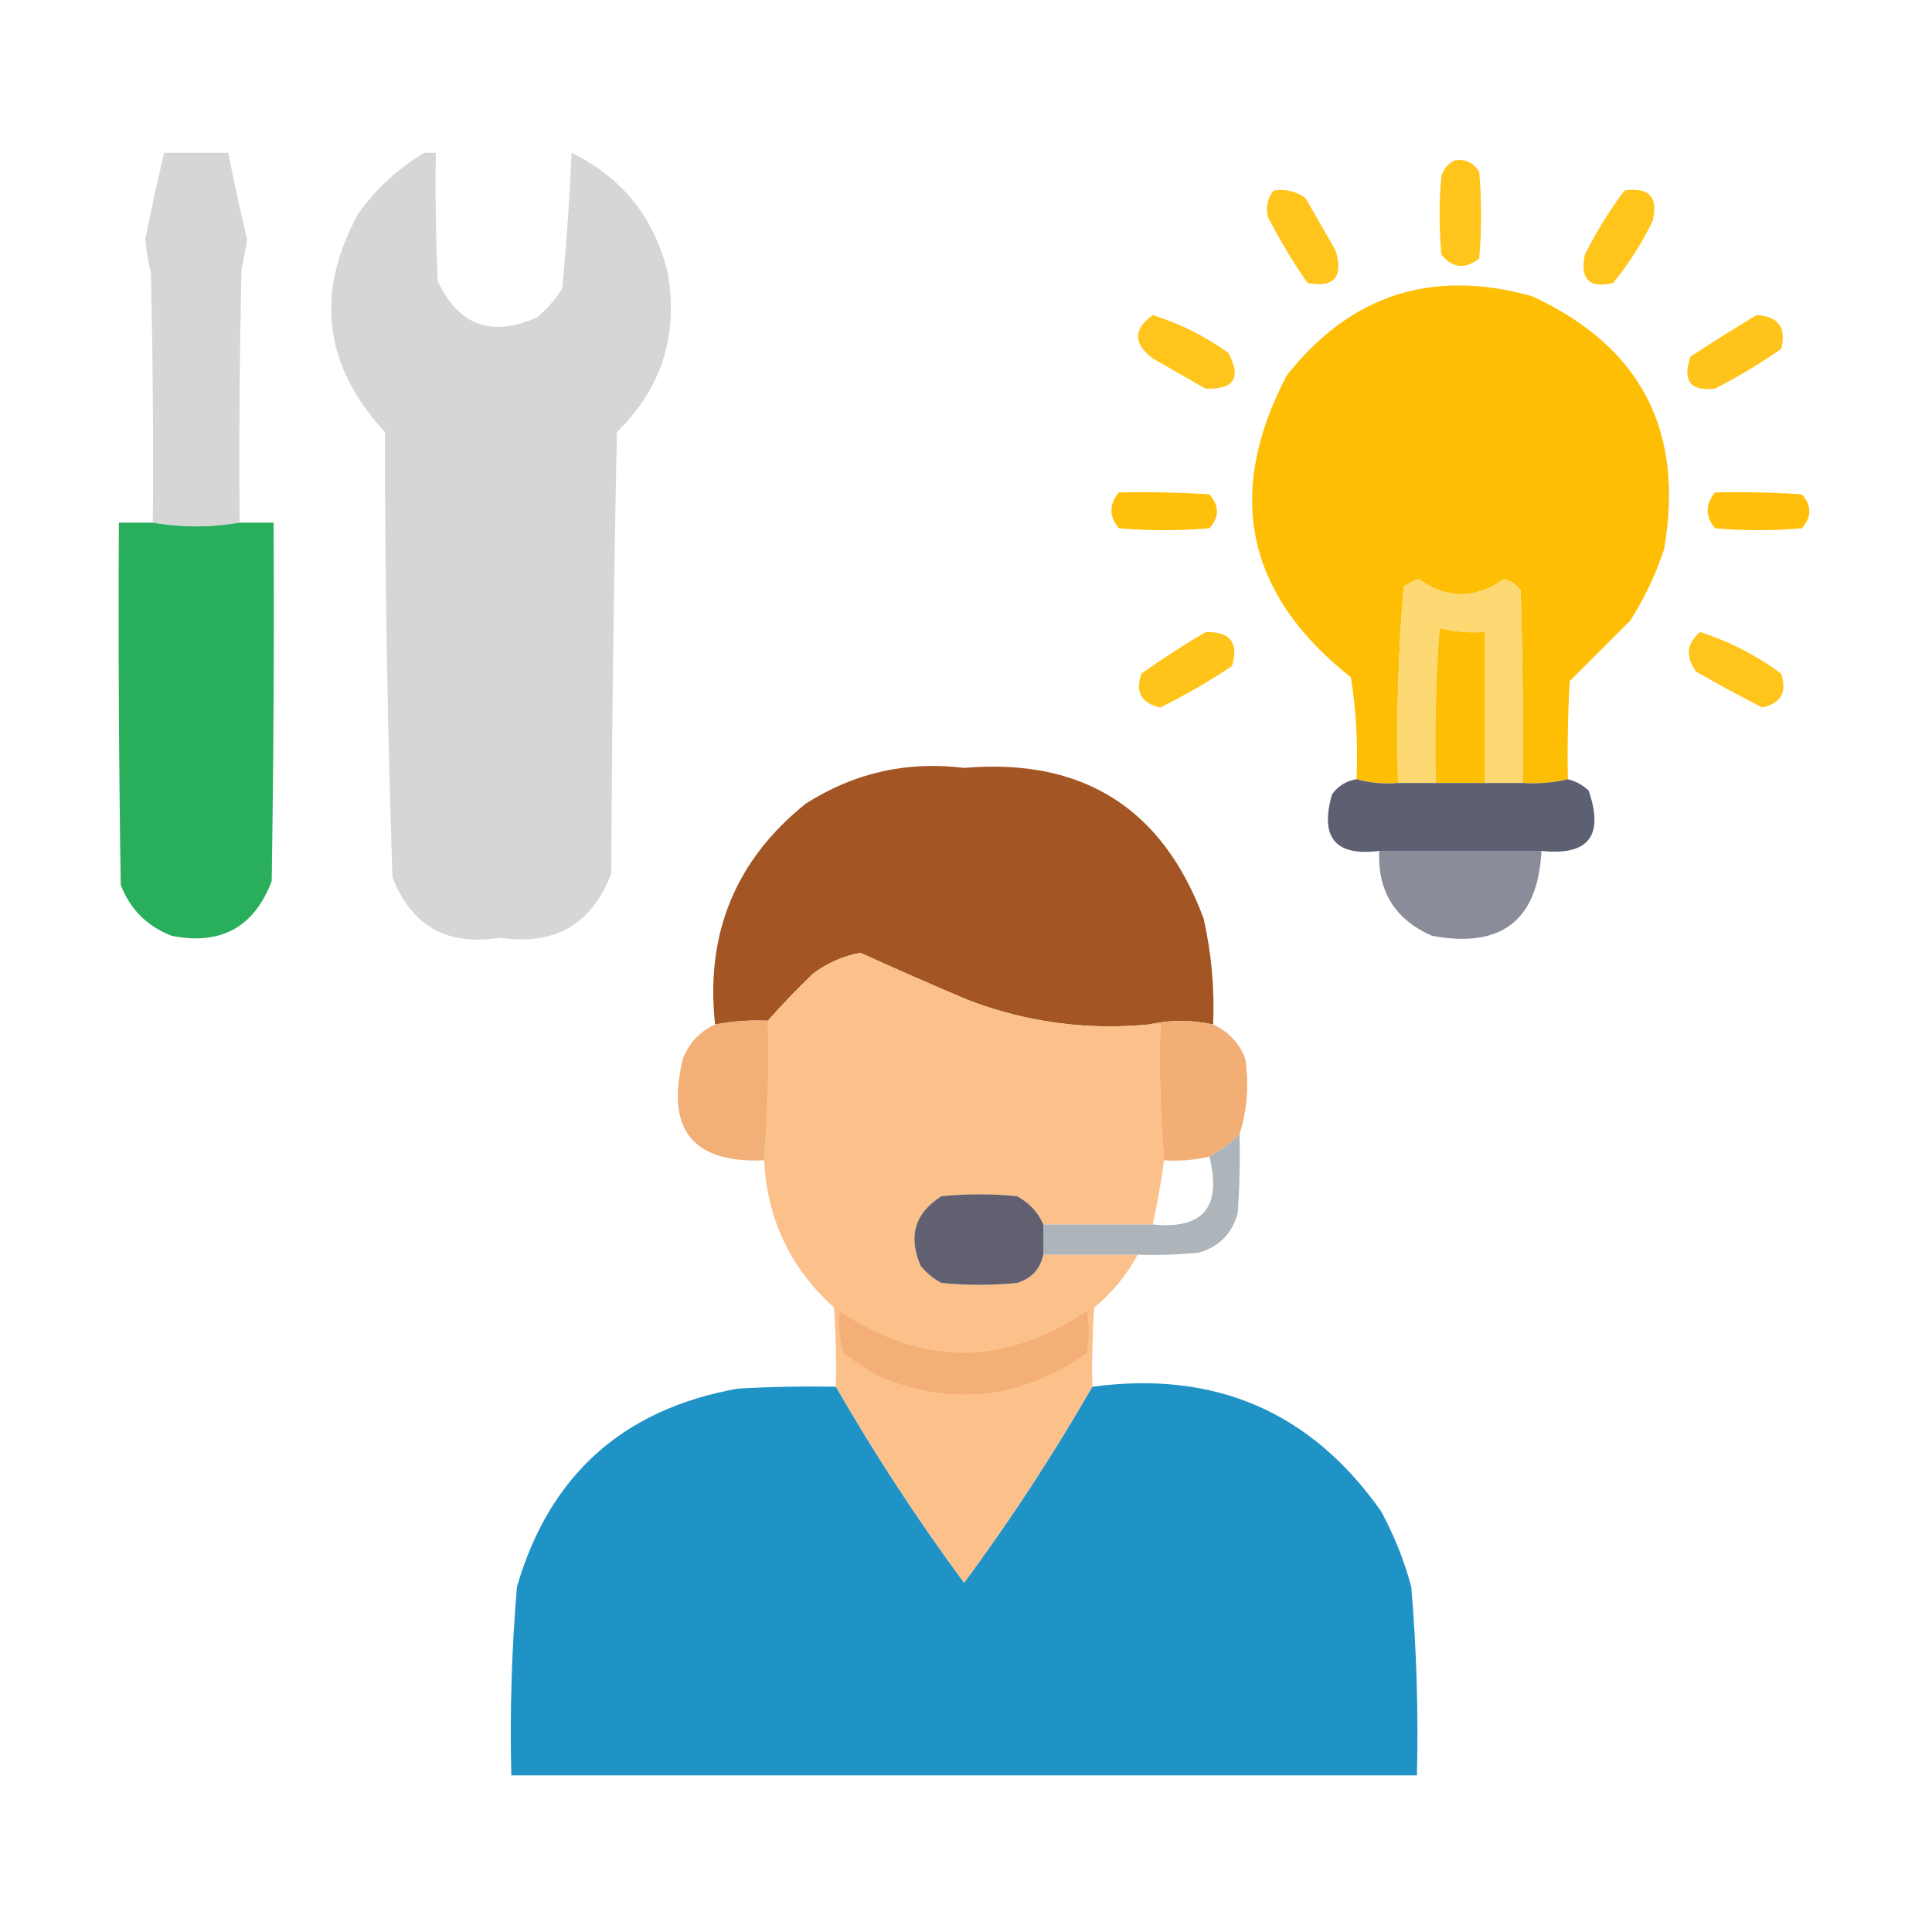 <svg xmlns="http://www.w3.org/2000/svg" xmlns:xlink="http://www.w3.org/1999/xlink" width="512px" height="512px" style="shape-rendering:geometricPrecision; text-rendering:geometricPrecision; image-rendering:optimizeQuality; fill-rule:evenodd; clip-rule:evenodd"><g><path style="opacity:0.978" fill="#d5d5d5" d="M 63.5,138.5 C 55.833,139.833 48.167,139.833 40.5,138.5C 40.667,116.497 40.5,94.498 40,72.5C 39.306,69.532 38.806,66.532 38.5,63.5C 40.011,55.79 41.678,48.123 43.5,40.5C 49.167,40.5 54.833,40.5 60.5,40.5C 62.005,48.187 63.671,55.854 65.5,63.5C 65.064,66.179 64.564,68.845 64,71.5C 63.5,93.831 63.333,116.164 63.5,138.5 Z"></path></g><g><path style="opacity:0.977" fill="#d6d6d6" d="M 112.5,40.5 C 113.5,40.5 114.5,40.5 115.5,40.5C 115.333,51.838 115.5,63.172 116,74.5C 121.597,86.368 130.43,89.534 142.5,84C 145.04,81.795 147.207,79.295 149,76.5C 150.106,64.556 150.939,52.556 151.5,40.5C 164.994,47.139 173.494,57.805 177,72.5C 179.792,88.954 175.292,102.954 163.5,114.5C 162.667,153.496 162.167,192.496 162,231.5C 156.817,245.014 146.984,250.68 132.5,248.5C 118.552,250.782 109.052,245.449 104,232.5C 102.696,193.205 102.03,153.872 102,114.5C 85.747,96.89 83.414,77.557 95,56.5C 99.779,49.882 105.613,44.548 112.5,40.5 Z"></path></g><g><path style="opacity:0.886" fill="#ffbe00" d="M 385.5,42.5 C 388.325,42.081 390.491,43.081 392,45.5C 392.667,53.167 392.667,60.833 392,68.5C 388.304,71.425 384.971,71.092 382,67.5C 381.333,60.5 381.333,53.5 382,46.5C 382.69,44.65 383.856,43.316 385.5,42.5 Z"></path></g><g><path style="opacity:0.885" fill="#ffbe00" d="M 337.5,50.5 C 340.685,50.02 343.519,50.686 346,52.5C 348.667,57.167 351.333,61.833 354,66.5C 356.005,73.49 353.505,76.324 346.5,75C 342.623,69.415 339.123,63.582 336,57.5C 335.391,54.935 335.891,52.602 337.5,50.5 Z"></path></g><g><path style="opacity:0.893" fill="#ffbe00" d="M 430.5,50.5 C 437,49.499 439.5,52.165 438,58.5C 435.11,64.46 431.61,69.96 427.5,75C 421.143,76.481 418.643,73.981 420,67.5C 423.024,61.434 426.524,55.768 430.5,50.5 Z"></path></g><g><path style="opacity:0.982" fill="#febd00" d="M 415.5,206.5 C 411.6,207.43 407.6,207.763 403.5,207.5C 403.667,190.497 403.5,173.497 403,156.5C 401.883,154.876 400.383,153.876 398.5,153.5C 390.992,158.798 383.492,158.798 376,153.5C 374.527,153.903 373.194,154.57 372,155.5C 370.528,172.739 370.028,190.072 370.5,207.5C 366.629,207.815 362.962,207.482 359.5,206.5C 359.914,197.418 359.414,188.418 358,179.5C 330.229,157.544 324.562,130.877 341,99.5C 357.888,78.094 379.555,71.094 406,78.5C 434.804,91.771 446.47,114.104 441,145.5C 438.803,152.227 435.803,158.561 432,164.5C 426.667,169.833 421.333,175.167 416,180.5C 415.5,189.16 415.334,197.827 415.5,206.5 Z"></path></g><g><path style="opacity:0.885" fill="#ffbe00" d="M 305.5,83.5 C 312.66,85.747 319.327,89.08 325.5,93.5C 329.082,100.095 327.082,103.261 319.5,103C 314.833,100.333 310.167,97.667 305.5,95C 300.284,91.076 300.284,87.242 305.5,83.5 Z"></path></g><g><path style="opacity:0.892" fill="#ffbd00" d="M 465.5,83.5 C 471.356,83.854 473.523,86.854 472,92.5C 466.415,96.377 460.582,99.877 454.5,103C 447.947,103.763 445.781,100.93 448,94.5C 453.813,90.683 459.647,87.017 465.5,83.5 Z"></path></g><g><path style="opacity:0.953" fill="#ffbd00" d="M 296.5,130.5 C 304.507,130.334 312.507,130.5 320.5,131C 323.167,134 323.167,137 320.5,140C 312.5,140.667 304.5,140.667 296.5,140C 293.888,136.836 293.888,133.669 296.5,130.5 Z"></path></g><g><path style="opacity:0.959" fill="#ffbd00" d="M 454.5,130.5 C 462.174,130.334 469.841,130.5 477.5,131C 480.167,134 480.167,137 477.5,140C 469.833,140.667 462.167,140.667 454.5,140C 451.888,136.836 451.888,133.669 454.5,130.5 Z"></path></g><g><path style="opacity:0.99" fill="#28ae5b" d="M 40.5,138.5 C 48.167,139.833 55.833,139.833 63.5,138.5C 66.5,138.5 69.5,138.5 72.5,138.5C 72.667,170.168 72.5,201.835 72,233.5C 67.34,245.75 58.507,250.583 45.5,248C 38.974,245.474 34.474,240.974 32,234.5C 31.5,202.502 31.333,170.502 31.5,138.5C 34.5,138.5 37.5,138.5 40.5,138.5 Z"></path></g><g><path style="opacity:1" fill="#fcd973" d="M 403.5,207.5 C 400.167,207.5 396.833,207.5 393.5,207.5C 393.5,194.167 393.5,180.833 393.5,167.5C 389.429,167.766 385.429,167.433 381.5,166.5C 380.501,180.15 380.167,193.817 380.5,207.5C 377.167,207.5 373.833,207.5 370.5,207.5C 370.028,190.072 370.528,172.739 372,155.5C 373.194,154.57 374.527,153.903 376,153.5C 383.492,158.798 390.992,158.798 398.5,153.5C 400.383,153.876 401.883,154.876 403,156.5C 403.5,173.497 403.667,190.497 403.5,207.5 Z"></path></g><g><path style="opacity:0.895" fill="#ffbe00" d="M 319.5,167.5 C 326.024,167.349 328.357,170.349 326.5,176.5C 320.425,180.566 314.092,184.233 307.5,187.5C 302.432,186.362 300.765,183.362 302.5,178.5C 308.061,174.56 313.728,170.893 319.5,167.5 Z"></path></g><g><path style="opacity:1" fill="#febe05" d="M 393.5,207.5 C 389.167,207.5 384.833,207.5 380.5,207.5C 380.167,193.817 380.501,180.15 381.5,166.5C 385.429,167.433 389.429,167.766 393.5,167.5C 393.5,180.833 393.5,194.167 393.5,207.5 Z"></path></g><g><path style="opacity:0.886" fill="#ffbe00" d="M 450.5,167.5 C 458.227,169.947 465.393,173.614 472,178.5C 473.69,183.392 472.023,186.392 467,187.5C 461.103,184.468 455.269,181.301 449.5,178C 446.615,174.056 446.948,170.556 450.5,167.5 Z"></path></g><g><path style="opacity:0.995" fill="#a35623" d="M 321.5,271.5 C 315.703,270.238 310.037,270.238 304.5,271.5C 287.971,273.084 271.971,270.918 256.5,265C 246.851,260.92 237.351,256.753 228,252.5C 223.422,253.372 219.255,255.205 215.5,258C 211.269,262.062 207.269,266.229 203.5,270.5C 198.77,270.283 194.103,270.617 189.5,271.5C 186.891,247.461 194.891,227.961 213.5,213C 226.302,204.801 240.302,201.634 255.5,203.5C 286.948,200.821 308.114,214.154 319,243.5C 321.062,252.715 321.895,262.049 321.5,271.5 Z"></path></g><g><path style="opacity:0.99" fill="#5c5e71" d="M 359.5,206.5 C 362.962,207.482 366.629,207.815 370.5,207.5C 373.833,207.5 377.167,207.5 380.5,207.5C 384.833,207.5 389.167,207.5 393.5,207.5C 396.833,207.5 400.167,207.5 403.5,207.5C 407.6,207.763 411.6,207.43 415.5,206.5C 417.583,207.029 419.417,208.029 421,209.5C 425.156,221.501 420.989,226.835 408.5,225.5C 394.167,225.5 379.833,225.5 365.5,225.5C 353.881,226.979 349.714,221.979 353,210.5C 354.638,208.266 356.805,206.933 359.5,206.5 Z"></path></g><g><path style="opacity:0.98" fill="#888a98" d="M 365.5,225.5 C 379.833,225.5 394.167,225.5 408.5,225.5C 407.567,243.91 397.901,251.41 379.5,248C 369.723,243.715 365.056,236.215 365.5,225.5 Z"></path></g><g><path style="opacity:0.997" fill="#fcc18b" d="M 304.5,271.5 C 305.5,271.5 306.5,271.5 307.5,271.5C 307.172,283.678 307.505,295.678 308.5,307.5C 307.719,313.172 306.719,318.839 305.5,324.5C 295.833,324.5 286.167,324.5 276.5,324.5C 275.073,321.236 272.739,318.736 269.5,317C 262.833,316.333 256.167,316.333 249.5,317C 242.43,321.456 240.596,327.622 244,335.5C 245.543,337.378 247.376,338.878 249.5,340C 256.167,340.667 262.833,340.667 269.5,340C 273.312,338.872 275.646,336.372 276.5,332.5C 284.833,332.5 293.167,332.5 301.5,332.5C 298.635,337.874 294.802,342.541 290,346.5C 289.5,353.492 289.334,360.492 289.5,367.5C 279.201,385.411 267.867,402.744 255.5,419.5C 243.133,402.744 231.799,385.411 221.5,367.5C 221.666,360.492 221.5,353.492 221,346.5C 209.449,336.065 203.283,323.065 202.5,307.5C 203.495,295.345 203.829,283.011 203.5,270.5C 207.269,266.229 211.269,262.062 215.5,258C 219.255,255.205 223.422,253.372 228,252.5C 237.351,256.753 246.851,260.92 256.5,265C 271.971,270.918 287.971,273.084 304.5,271.5 Z"></path></g><g><path style="opacity:0.982" fill="#f2ae74" d="M 203.5,270.5 C 203.829,283.011 203.495,295.345 202.5,307.5C 183.526,308.295 176.359,299.295 181,280.5C 182.659,276.342 185.492,273.342 189.5,271.5C 194.103,270.617 198.77,270.283 203.5,270.5 Z"></path></g><g><path style="opacity:0.989" fill="#f2ae74" d="M 304.5,271.5 C 310.037,270.238 315.703,270.238 321.5,271.5C 325.508,273.342 328.341,276.342 330,280.5C 331.038,287.372 330.538,294.038 328.5,300.5C 326.116,302.885 323.45,304.885 320.5,306.5C 316.6,307.43 312.6,307.763 308.5,307.5C 307.505,295.678 307.172,283.678 307.5,271.5C 306.5,271.5 305.5,271.5 304.5,271.5 Z"></path></g><g><path style="opacity:0.936" fill="#a8b0b5" d="M 328.5,300.5 C 328.666,307.508 328.5,314.508 328,321.5C 326.5,327 323,330.5 317.5,332C 312.177,332.499 306.844,332.666 301.5,332.5C 293.167,332.5 284.833,332.5 276.5,332.5C 276.5,329.833 276.5,327.167 276.5,324.5C 286.167,324.5 295.833,324.5 305.5,324.5C 318.858,325.864 323.858,319.864 320.5,306.5C 323.45,304.885 326.116,302.885 328.5,300.5 Z"></path></g><g><path style="opacity:1" fill="#606071" d="M 276.5,324.5 C 276.5,327.167 276.5,329.833 276.5,332.5C 275.646,336.372 273.312,338.872 269.5,340C 262.833,340.667 256.167,340.667 249.5,340C 247.376,338.878 245.543,337.378 244,335.5C 240.596,327.622 242.43,321.456 249.5,317C 256.167,316.333 262.833,316.333 269.5,317C 272.739,318.736 275.073,321.236 276.5,324.5 Z"></path></g><g><path style="opacity:1" fill="#f3af75" d="M 222.5,347.5 C 244.334,362.15 266.167,362.15 288,347.5C 288.667,351.167 288.667,354.833 288,358.5C 271.082,370.605 252.915,372.771 233.5,365C 229.996,363.082 226.663,360.916 223.5,358.5C 222.511,354.893 222.177,351.226 222.5,347.5 Z"></path></g><g><path style="opacity:0.997" fill="#2093c6" d="M 221.5,367.5 C 231.799,385.411 243.133,402.744 255.5,419.5C 267.867,402.744 279.201,385.411 289.5,367.5C 321.967,363.132 347.467,374.132 366,400.5C 369.453,406.859 372.119,413.526 374,420.5C 375.408,437.124 375.908,453.791 375.5,470.5C 295.5,470.5 215.5,470.5 135.5,470.5C 135.092,453.791 135.592,437.124 137,420.5C 145.603,390.935 165.103,373.435 195.5,368C 204.16,367.5 212.827,367.334 221.5,367.5 Z"></path></g></svg>